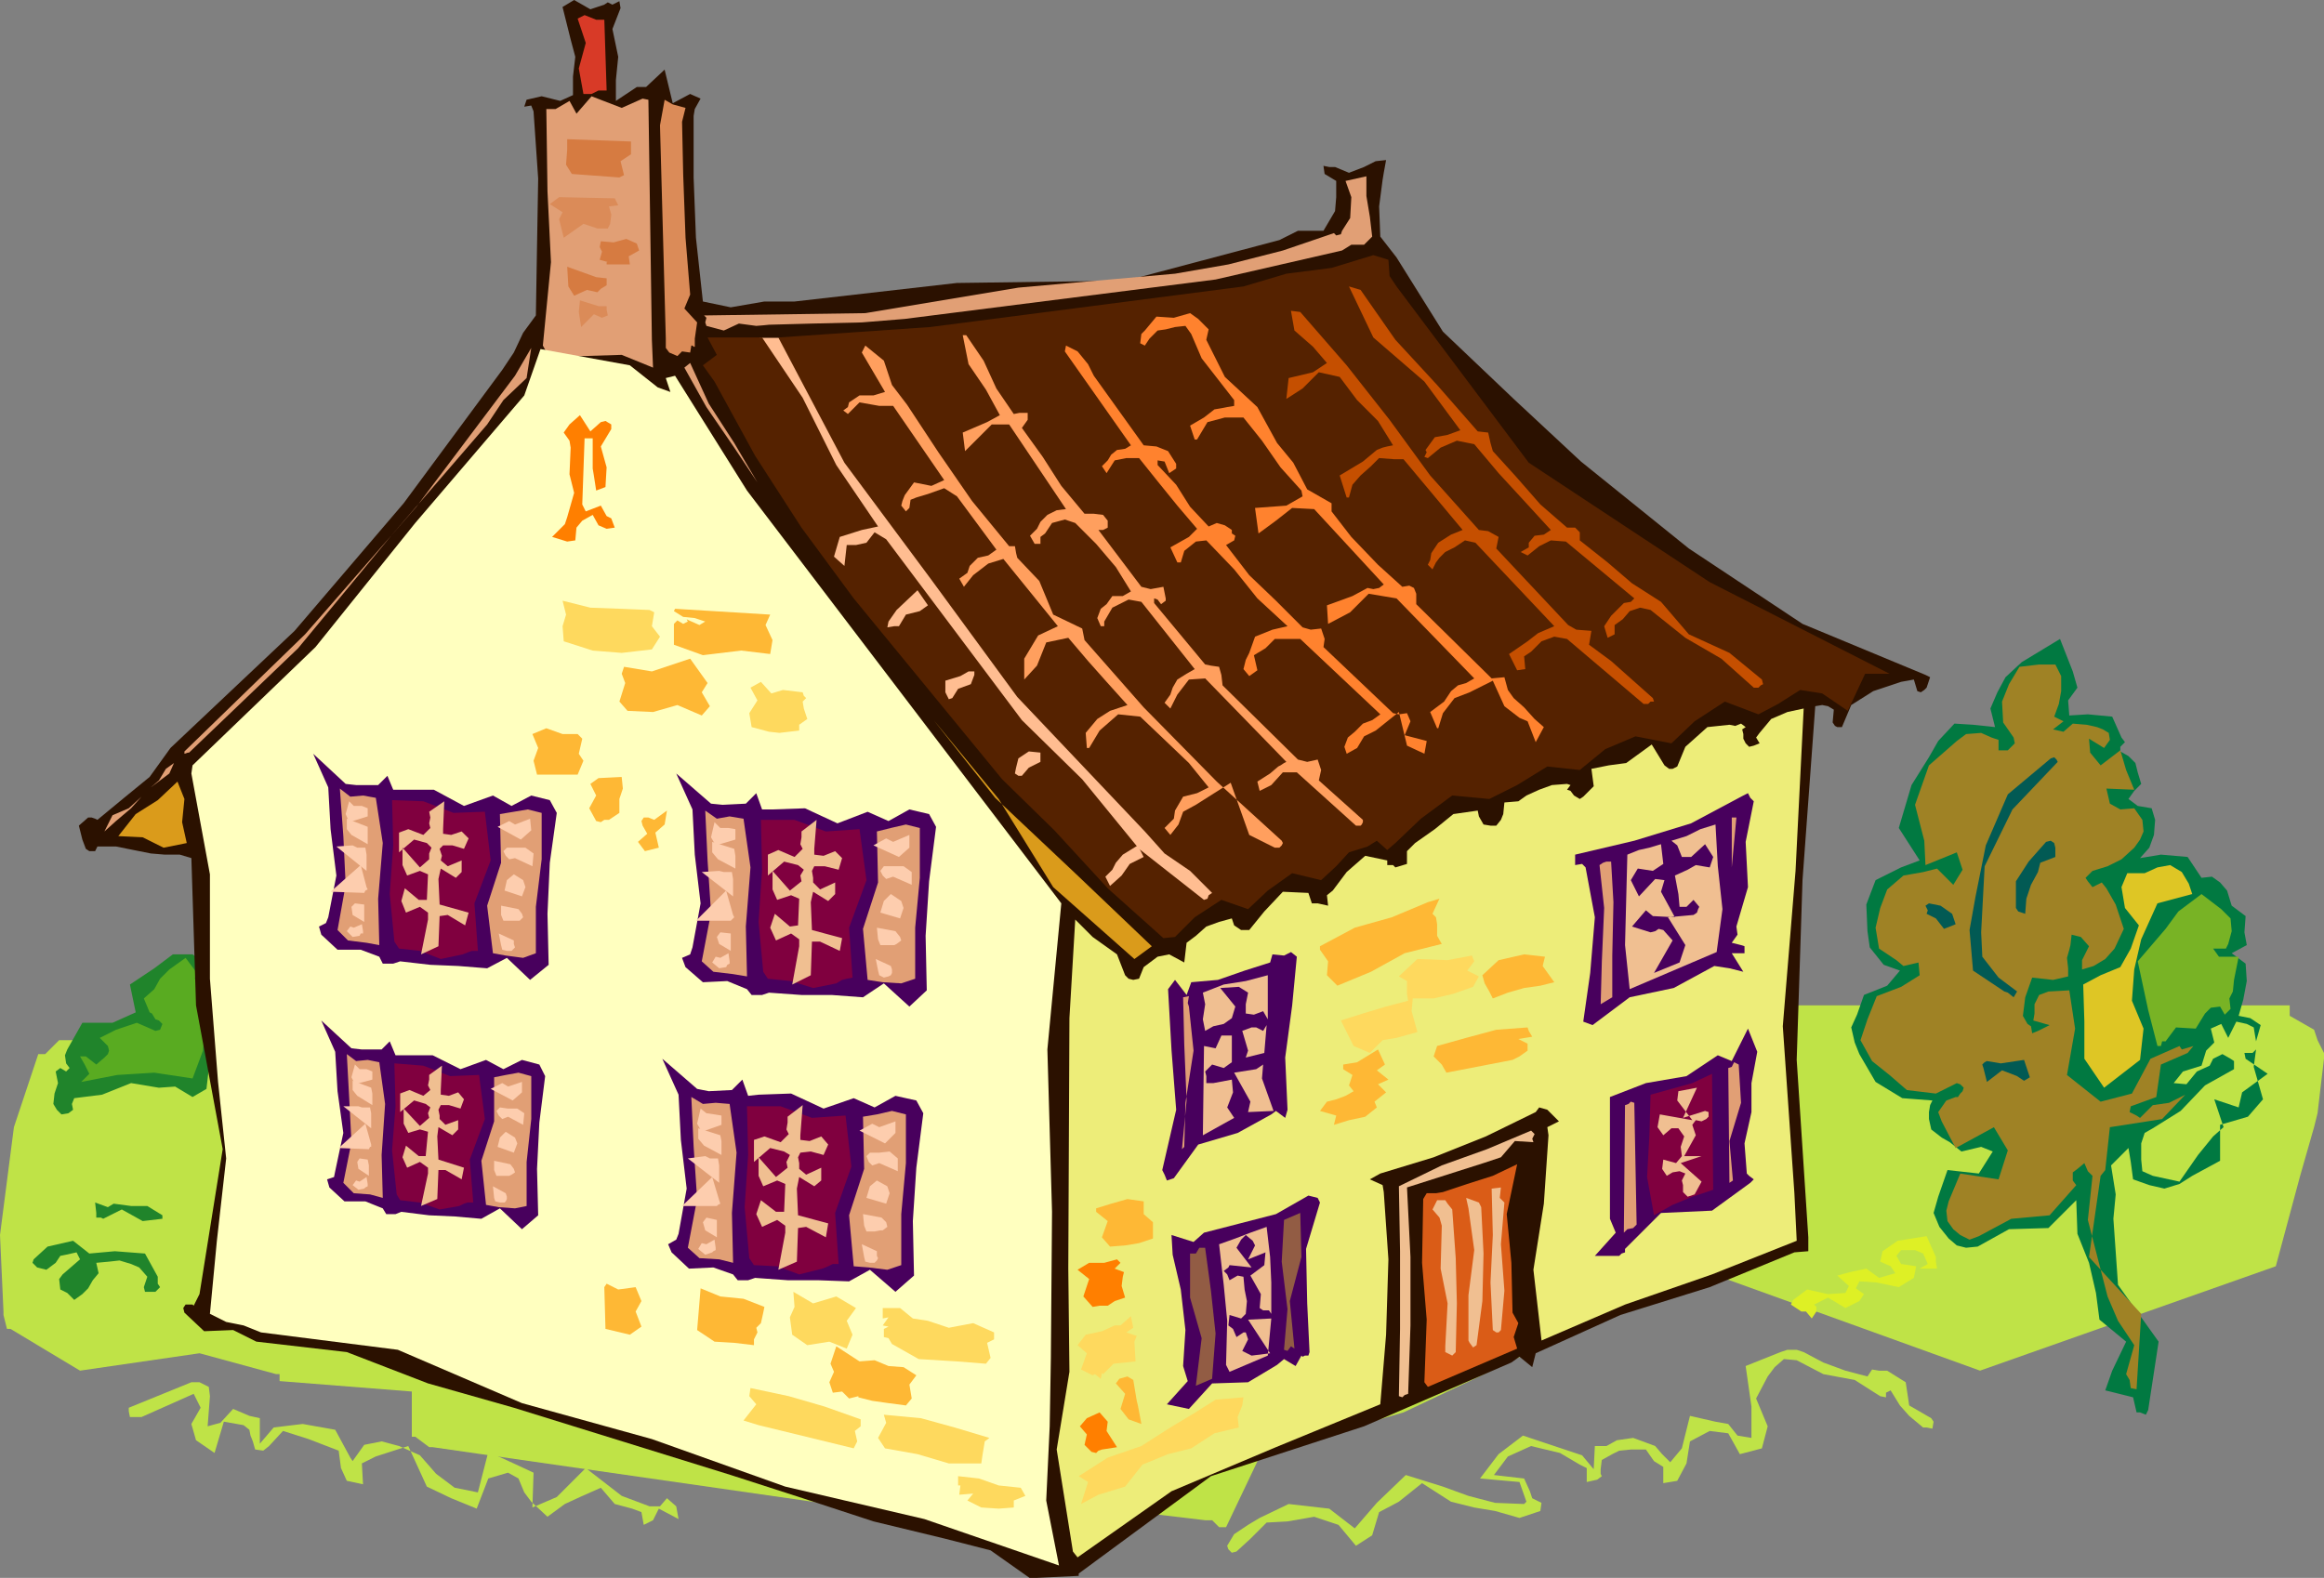 <?xml version="1.0" encoding="UTF-8"?>
<svg width="282.22mm" height="191.67mm" version="1.1" viewBox="0 0 1e3 679.14" xmlns="http://www.w3.org/2000/svg">
<rect x="0" y="0" width="1e3" height="679.14" fill="#808080" stroke="none"/>
<g transform="translate(-44.235 -25.793)">
<g transform="matrix(2.071 0 0 2.071 35.953 17.511)" fill-rule="evenodd">
<g clip-rule="evenodd">
<path d="m61.356 289.58-15.905-4.335-24.823 3.613-14.459-8.679h-0.722l-0.725-2.889v-0.722l-0.722-15.908 2.891-22.411 5.062-15.183h1.447l2.891-2.894h2.893l309.92-7.229h150.63v2.169l5.062 2.894 0.721 2.167 1.449 2.894-1.449 12.289-0.721 2.894-2.894 10.118-5.061 18.799-12.292 4.338-49.163 17.353-58.08-20.969-47.957 23.138-13.735 6.507-29.643 8.673-7.231 15.184h-1.444l-1.448-1.445h-1.446l-24.339-2.891-26.269 2.891-24.342-2.891-85.553-12.292h-0.722l-2.893-2.168h-0.722v-9.398l-27.475-2.169v-1.447h-0.724l-1.444-0.722 1.444 0.721z" fill="#bfe347"/>
<path d="m45.691 203.55 0.482-0.722 0.724-0.243h0.722l2.41 2.409-1.205 3.859 0.722 2.891v6.504l-1.928 5.788-0.722 6.265-2.892 1.687-3.616-2.169-3.374 0.239-5.784-0.961-6.025 2.409-5.784 0.725-0.481 1.202 0.242 1.207-0.965 0.722-1.447 0.243-0.963-0.965-0.722-1.207 0.24-2.167 0.724-2.168-0.482-2.412 0.964-0.723 1.205 0.723 0.722-0.723-0.722-0.964-0.242-1.684 0.483-1.207 3.132-5.546h6.266l4.82-2.167-1.204-5.784 5.062-3.374 3.855-2.894h4.097l1.686 1.207z" fill="#20842b"/>
<path d="m44.729 205.96-0.242 1.447 1.204 1.687 1.207 0.725-0.241 6.022-0.483 6.51-2.167 5.782-7.953-1.204-7.713 0.482-7.47 1.444 1.687-1.687-0.965-1.929-0.964-1.687h1.207l2.168 1.687 1.687-1.444 0.723-0.722 0.242-0.722-0.242-0.965-1.686-1.687 3.374-1.687 4.337-1.45 3.855 1.687 0.965-0.237 0.482-1.207-0.725-0.723-0.723-0.242-0.722-1.205-0.482-0.24-1.206-2.891 2.17-1.929 1.205-2.169 1.926-1.926 3.375-2.412 2.17 2.892z" fill="#59ab21"/>
<path d="m130.28 4.487 0.963 0.48 1.446-0.723 0.241 1.445-1.687 4.337 1.204 5.786-0.482 4.818v4.338l4.339-2.888h1.928l3.855-3.616 1.687 6.99 3.615-1.93 2.168 0.965-1.205 2.169-0.24 1.444v12.775l0.483 12.53 1.444 13.254 5.784 1.207 6.99-1.207h6.266l33.739-3.854 35.186-0.482 31.81-8.434 3.859-1.929h5.3l2.411-4.095 0.24-2.894v-3.374l-2.409-1.447-0.242-1.687 1.205 0.242h1.206l2.892 1.205 3.131-1.205 2.414-1.207 2.166-0.237-0.481 2.648-0.24 1.447-0.725 5.542 0.243 6.268 3.373 4.335 9.638 15.423 14.704 13.979 13.977 13.014 22.413 18.072 23.619 15.668 25.544 10.603 0.965 0.479-0.482 1.449-0.242 0.723-0.483 0.48-0.722 0.484-0.722-0.242-0.725-2.409-2.652 0.479-1.443 0.484-4.339 1.445-4.577 2.891-1.93 4.581h-0.965l-0.479-0.243-0.486-0.722 0.243-2.651-1.205-0.726-1.207-0.239-1.443 0.239-2.649 36.152-1.208 37.354 2.412 36.872 1e-3 2.894-2.894 0.237-17.593 7.232-18.557 5.785-17.593 7.955-0.725 2.888-2.647-2.166-1.689 1.204-30.607 13.254-31.811 10.363-27.472 20.243v0.48l-10.123 0.485-8.195-5.788-9.396-2.409-14.943-3.613-14.701-4.818-14.943-4.822-45.065-13.977-17.834-5.06-16.87-6.508-18.797-2.171-4.82-2.409-6.025 0.243-4.098-3.858-0.24-0.962 0.482-0.722h1.447l0.24 0.24 1.204-2.409 4.819-30.125-5.541-29.884-0.965-30.606-2.409-0.723h-3.133l-2.893-0.242-3.614-0.722-3.614-0.723h-3.856l-0.482 0.962h-1.205l-0.723-0.48-0.725-1.929-0.722-2.894 1.928-1.687h0.724l0.722 0.243 0.482 0.242 5.542-4.581 5.303-4.335 4.337-6.025 25.787-24.342 22.654-26.511 20.483-27.715 2.41-3.613 1.929-4.096 2.65-3.616 0.241-14.461 0.24-13.976-0.964-13.977-0.481-1.207-1.446 0.243 0.482-1.444 3.132-0.725 3.856 0.962 2.651-1.202v-3.859l0.482-4.095-0.965-3.613-1.687-6.747 2.41-1.45 3.374 1.929 2.891-0.964z" fill="#2b1100"/>
<path d="m130.04 22.802h-1.687l-1.447 0.722h-1.687l-0.963-5.303 1.446-5.3-1.687-5.061 1.447-0.722 2.409 0.962h1.687l0.482 14.702z" fill="#d83a27"/>
<path d="m139.44 74.615 0.242 5.785-6.509-2.652-7.953 0.243h-7.228l-1.206-2.169 1.688-17.353-0.725-14.701-0.24-17.11h1.926l2.893-1.689 1.447 2.651 3.131-3.613 6.266 2.412 4.339-1.929 1.205 0.242 0.724 49.883z" fill="#e19f75"/>
<path d="m145.71 29.31 0.24 11.085 0.483 13.012 0.963 11.81-1.204 2.894 2.65 2.891-0.483 3.373v1.687h-0.24l-0.242-0.24h-0.24l-0.242 1.445-1.687-0.24-0.964 0.965-1.687-0.725-0.722-0.962v-1.93l-1.208-44.343 0.965-5.3 1.687 0.962 2.652 0.725-0.721 2.891z" fill="#db8b58"/>
<path d="m135.1 33.405v2.652l-2.169 1.444 0.722 2.894-0.963 0.482-9.881-0.725-1.206-1.924 0.242-3.136v-2.167l13.255 0.48z" fill="#d67b41"/>
<path d="m289.1 53.17-1.689 1.687h-2.648l-1.93 1.202-26.268 6.027-64.586 8.192-8.917 0.725-10.362 0.24-8.918 0.242c-1.382 0.161-0.851 0.076-2.648 0.24l-3.617-0.482-3.132 1.446-3.614-0.964-0.241-0.722 0.241-0.962-0.481-0.485 33.498-0.479 31.811-5.303 32.535-2.894 11.088-1.926 11.324-2.894 10.604-3.616 0.481 0.485 0.965-0.243 0.239-0.722 1.689-2.651 0.24-4.338-1.204-3.374 4.337-0.962v4.096l0.721 4.335z" fill="#e19f75"/>
<path d="m131.73 45.215 0.722 1.444-1.928 0.243 0.482 1.687-0.241 1.929-0.481 0.965h-2.169l-2.894-0.965-4.095 2.889-0.963-3.854 0.722-1.447-2.651-1.687 1.929-1.446 11.567 0.242z" fill="#db8b58"/>
<path d="m136.31 54.614 0.481 1.444-2.168 1.207 0.243 1.687h-4.823v-0.482h0.243l-1.687-0.482 0.481-1.687-0.481-0.964 0.24-1.202 2.652 0.236 2.65-0.722 2.169 0.965z" fill="#d67b41"/>
</g>
<path d="m161.79 74.208h6.604l32.782 50.471 58.725 63.206-6.84 5.66-31.603-21.934-44.339-50.707-7.311-17.924z" fill="#ffbd91"/>
<g clip-rule="evenodd">
<path d="m294.16 63.53 27.476 36.634 37.593 24.821 37.354 19.037h-5.061l-3.615 7.711-5.304-3.616-4.577-0.722-4.578 2.894-4.099 2.168-6.986-2.651-6.269 4.095-4.817 4.581-7.472-1.45-6.267 2.651-5.304 4.341-6.746-0.725-6.269 3.856-5.782 2.894-7.711-0.722-6.507 4.818-5.304 5.06-1.684 1.447-2.169-1.927-1.93 1.204-3.855 1.205-2.651 2.892-3.134 2.894-6.022-1.447-5.063 3.613-4.095 3.859-5.545-1.93-5.543 3.616-4.096 4.096-2.41 0.239-11.568-10.36-11.086-12.052-10.843-10.601-30.846-37.594-10.847-14.704-9.639-14.941-8.434-15.42-2.412-3.376 2.894-2.169-1.929-3.613h11.328l8.434 12.532 6.989 13.976 8.676 12.775-3.374 0.723-4.579 1.444-1.205 4.098 2.168 1.927 0.483-4.339h1.926l2.171-0.479 1.687-2.171 2.409 1.45 28.197 37.593 12.531 12.291 11.811 14.46 13.495 10.603 0.725-0.243 0.24-0.722 0.722-0.479-4.577-4.581-5.304-3.616-4.097-4.578-26.509-27.956-17.834-24.342-18.075-24.336-13.736-26.029 31.572-2.172 65.067-8.433 8.918-2.652 9.396-1.204 8.677-2.651 3.134 0.964 0.24 3.374 1.446 2.167z" fill="#520"/>
<path d="m130.04 61.843v1.444l-1.204 0.725-0.722 0.725-2.169-0.485-2.652 1.208-1.206-1.929-0.239-4.096 6.023 2.167 2.169 0.241z" fill="#d67b41"/>
<path d="m286.69 64.252 7.226 10.363 8.676 9.401 8.438 9.639 2.168 0.242 0.483 2.167 0.481 1.687 4.817 5.303 5.063 5.784 5.544 4.818h1.684l0.964 0.965v1.686l5.785 4.581 5.061 4.335 6.028 3.858 5.782 6.747 8.436 3.856 6.747 5.545 0.24 0.964-0.481 0.237-0.483 0.485h-0.965l-6.746-6.025-7.472-4.338-7.228-5.785-2.169-0.479-2.169 0.722-1.447 1.687-1.688 1.205v1.927l-1.446 0.725-0.722-2.411 1.443-2.167 1.689-1.687 0.963-0.965 1.446-0.242 0.724-0.722-14.217-11.81-3.134-0.243-2.411 1.208-2.412 1.927-1.445-0.723 1.69-0.964v-0.962l1.205-1.45 1.925-0.237 1.448-0.964-5.303-5.785-5.543-6.025-5.063-6.025-3.614-0.722-3.374 1.444-2.65 2.172-0.722-0.242 0.479-0.965-0.24-0.479 1.93-2.652 2.648-0.485 2.652-0.965-7.47-10.117-10.605-9.159-5.061-10.605 2.415 0.72z" fill="#c54f00"/>
<path d="m130.04 67.625v0.728l0.243 1.202-1.206 0.485-1.688-0.728-2.65 2.651-0.482-3.13 0.242-2.409 3.855 1.201h1.686z" fill="#db8b58"/>
<path d="m274.15 68.833 9.641 11.085 8.917 11.328 8.436 11.567 10.121 11.328 1.928 0.242 2.17 1.202-0.482 2.409 14.94 15.908 1.69 0.962 3.133 0.242-0.484 2.892 4.577 3.373 4.339 3.859 4.338 3.853 0.24 0.725h-0.72l-0.485 0.482h-0.962l-15.904-13.498-2.651-0.482-2.652 0.964-2.168 2.169-1.445 0.962 0.24 2.651-1.69 0.243-1.684-3.374 3.854-2.652 2.172-1.687 3.374-1.446-16.389-17.35-2.17-0.485-2.168 1.447-1.928 0.964-1.203 1.205-0.725 0.964-0.725 1.447-0.963-0.965 0.482-0.965 0.24-1.447 1.443-2.167 2.654-1.687 2.409-0.964-12.289-14.704h-1.931l-3.133-0.237-1.685 1.687-2.168 1.926-1.689 1.927-0.723 2.651h-0.482l-1.444-4.578 4.817-2.891 2.895-2.409 1.204-0.485 0.965-0.242 1.205-0.237-3.135-5.063-4.337-4.337-3.614-4.818-4.339-0.965-3.373 3.374-3.374 2.169 0.48-4.341 5.063-1.202 2.891-1.929-2.891-3.374-3.858-3.374-0.725-4.098 1.93 0.246z" fill="#c54f00"/>
<path d="m254.63 74.615 3.858 7.714 6.747 6.265 4.099 7.469 3.373 4.101 2.891 5.54 5.061 2.891v1.687l4.099 5.303 5.542 5.785 5.061 4.581 1.446-0.243 0.965 0.479 0.48 1.207v2.167l15.666 15.426 2.65-0.242 0.725 2.652 1.205 1.687 2.169 1.929 2.17 2.412 1.925 1.687-1.687 3.13-1.688-4.338-1.684-0.723-3.135-2.412-2.409-5.302-4.82 2.414-3.133 1.202-2.412 3.133-0.965 3.132h-0.24l-1.443-3.372 2.895-2.168 1.443-2.169 1.444-1.208 1.689-0.479 1.685-0.965-16.146-16.627-5.785-0.965-3.854 3.856-4.58 2.412-0.24-3.858 5.301-1.93 3.133-1.687 1.205 0.243 1.204-0.243 0.965-0.722-14.46-15.663-4.577-0.242-3.373 2.651-3.615 2.651-0.725-5.303 6.508-0.479 3.374-1.929-0.241-1.204-4.339-4.821-3.855-5.542-3.856-4.821h-3.855l-3.614 0.962-2.168 3.617h-0.485l-0.962-2.892 2.891-1.687 2.17-1.686 1.444-0.243 1.205-0.24 1.449-0.24v-1.206l-3.374-4.339-3.376-4.338-2.169-5.061-1.205-1.687-2.169 0.239-1.927 0.485-1.688 0.239-1.687 1.687-0.965 1.447-0.963-0.482 0.242-1.929 0.722-0.723 2.41-2.89 3.614 0.242 3.376-0.965 1.687 1.202 2.169 2.171-0.488 2.168z" fill="#ff822e"/>
<path d="m204.75 73.653 3.614 5.303 2.652 5.782 3.614 5.303 1.205-0.242h1.687v1.447l-1.205 1.687 4.338 6.025 3.855 6.024 4.82 5.786h1.927l1.93 0.237 0.962 1.207v1.444l-0.962 0.485h-0.965l8.917 11.81 1.927 0.48 2.651-0.48 0.483 2.409v0.48l-0.966 0.722-0.723-0.959-0.723-0.243v0.964l10.603 12.77 1.205 0.242 1.689 0.242 0.479 1.687 0.245 2.166 15.663 15.426 1.926 0.48 2.17-0.48 0.722 2.169-0.48 2.169 9.156 8.194v0.479l-0.24 0.485-0.238 0.237h-0.965l-12.29-11.083h-2.895l-2.408 2.649-2.412 1.207-0.481-1.93 2.651-1.687 1.688-1.447 0.481-0.24 0.722-0.482 0.484-0.243-16.872-17.35-3.374 0.243-2.408 3.13-1.447 2.891-1.205-1.204 1.205-1.687 0.482-1.444 0.965-1.687 1.927-1.208 1.687-0.965-11.084-13.976-2.652-0.479-3.374 1.687-1.687 2.889v0.965h-0.723l-0.724-1.687 0.724-1.929 1.205-0.965 1.205-1.687h2.168l1.688-0.964-3.132-5.058-4.098-4.821-4.337-4.341-2.168-0.722-2.652 0.722-1.445 2.172-0.965 0.722v1.447h-1.205l-0.965-1.689 1.448-1.444 0.722-1.444 1.445-1.449 1.929-0.962 1.927-0.24-11.808-17.592h-3.615l-3.132 3.131-2.412 2.409-0.483-3.854 5.062-2.172 2.651-1.444-2.89-5.301-3.615-5.302-1.208-6.025h0.727z" fill="#ff9f5e"/>
<path d="m192.46 88.111 6.507 9.881 6.989 10.123 7.712 9.398h1.204l0.242 1.444 0.241 0.965 4.578 4.82 2.893 6.99 6.024 2.891 0.483 2.409 12.292 13.979 15.178 15.423 13.501 12.292 0.238 0.479-0.238 0.485-0.486 0.479h-0.962l-5.302-2.652-3.855-10.842-7.23 4.577-2.65 1.447-0.965 2.651-1.688 2.166-1.205-1.443 1.928-1.929 0.242-1.687 1.688-2.891 2.894-0.726 2.408-1.204-4.099-5.06-5.301-5.061-4.82-4.581-4.58-0.479-3.855 3.374-2.168 3.616h-0.482l-0.241-3.136 2.41-2.888 2.65-1.69 3.617-1.204-4.338-4.82-3.855-4.338-4.097-4.818-4.581 0.962-1.925 4.82-2.652 2.894v-4.339l2.891-4.82 4.097-1.929-11.327-13.977-3.132 0.962-3.133 2.409-1.927 2.414-0.965-1.689 1.687-1.205 0.483-1.446 1.687-1.687 2.168-0.482 1.688-1.205-8.195-11.085-2.65-1.687-3.374 1.205-2.412 0.722-1.204 0.482-0.242 1.687-0.722 0.722-0.965-1.202 0.241-0.965 0.482-1.207 1.927-2.648 3.615 0.722 2.652-1.204-10.604-15.424h-2.891l-4.097-0.725-2.412 2.412-0.963-0.725 0.963-0.722 0.242-0.965 2.17-1.447h2.89l2.41-0.722-4.82-8.194 0.724-1.445 3.854 3.134 1.689 5.06 3.131 4.099z" fill="#ff9f5e"/>
<path d="m231.26 82.087 10.365 14.461 2.649 0.237 2.41 0.965 1.686 2.651v0.965l-1.444 0.964-0.965-2.409-1.445-0.243v0.964l3.854 4.096 2.895 4.578 3.855 4.101 1.684-0.728 1.69 0.485 1.443 0.965v0.722l0.725 0.479-0.238 0.964-1.689 0.965 4.82 6.265 5.545 5.303 5.542 5.545 1.684 0.479 2.17-0.239 0.725 2.168-0.242 1.687 14.462 13.736 1.204 0.243 1.687-0.243 0.722 1.687-1.203 2.894 4.577 1.202-0.479 2.651-3.616-1.686-1.687-6.987-4.818 3.856-2.414 1.202-1.443 2.414-2.17 1.202-0.482-1.444 0.723-1.929 1.449-1.202 1.684-1.689 1.93-0.723 1.688-1.204-16.631-15.666h-5.301l-1.929 1.927-2.408 1.447 0.722 3.134-1.687 1.207-1.205-1.45 0.482-1.929 0.723-1.443 1.205-3.374 3.615-1.447 3.133-0.722-6.267-5.783-4.817-6.024-5.788-6.028-2.167 0.243-2.412 1.929-0.722 2.409h-0.722l-1.447-3.134 3.855-2.169 1.69-1.687-4.099-4.817-4.098-5.063-3.855-4.817h-2.652l-2.41 0.479-1.687 2.651-0.965-1.444 1.205-1.208 0.725-1.201 1.204-0.965 1.687-0.243 1.207-0.722-13.736-19.521 0.239-1.205 2.41 1.205 2.17 2.652 1.2 2.409z" fill="#ff822e"/>
<path d="m105.22 92.21-19.76 22.895-19.522 23.615-22.655 21.693h-0.239l-0.725 0.236v-0.479l25.065-24.342 23.134-26.511 20.484-27.23 3.375-5.783-0.964 6.262-4.821 4.581-3.372 5.063z" fill="#e19f75"/>
<path d="m161.37 104.26-4.819-7.232-5.784-8.434-4.579-8.194 1.204-0.965 3.857 8.434 5.302 8.194 4.819 8.197z" fill="#e19f75"/>
<path d="m140.64 84.496 2.649 0.965-0.961-2.894 1.926-0.479 14.944 23.86 65.309 85.792-2.892 30.367 0.965 33.74-0.241 30.365-0.242 14.219-0.724 15.423 2.652 13.496-27.957-9.641-28.919-6.749-27.714-9.879-26.992-7.471-25.786-11.085-28.437-3.614-3.616-1.45-3.614-0.722-3.375-1.687 1.445-15.184 1.93-17.109-1.687-15.906-1.688-21.448v-21.69l-3.856-20.966 0.243-1.687 25.545-24.582 20.725-25.789 22.654-26.508 3.374-9.638 18.559 3.374 5.781 4.577z" fill="#ffffbf"/>
<path d="m131 93.174-2.169 3.611 1.204 4.34-0.239 4.096-1.93 0.726-0.482-3.134-0.24-1.447v-6.268h-1.687l-0.482 13.739 0.722 1.445 3.134-1.202 1.204 2.167 0.965 0.484 0.724 1.924-1.688 0.242-1.687-0.722-1.205-2.171-2.169 1.207-1.205 1.444-0.241 2.651-1.687 0.243-3.133-0.965 2.651-2.651 0.482-1.444 1.445-5.061-0.964-3.855 0.241-5.545-0.241-1.444-1.204-1.687 1.204-1.687 2.169-1.929 2.168 3.374 2.169-1.93 0.965-0.24 1.204 0.725v0.964z" fill="#ff7f00"/>
<path d="m196.8 129.8-1.687 1.207-2.892 0.723-1.447 2.409h-0.965l-1.445 0.242 0.24-1.207 1.687-2.409 4.34-4.095 2.169 3.13z" fill="#ffbd91"/>
<path d="m138.96 130.77 0.964 0.482-0.482 2.892 1.686 2.169-1.686 2.651-6.267 0.723-6.024-0.48-6.024-1.929-0.242-3.133 0.723-2.409-0.723-2.894 5.784 1.449 6.506 0.237 5.785 0.242z" fill="#fed95e"/>
<path d="m164.02 131.73-0.965 2.168 1.448 3.131-0.483 2.894-6.025-0.723-7.954 0.962-6.024-2.168v-4.336l0.723-0.725 1.204 0.725 0.965-0.485-0.242-0.48 0.483 0.24 2.169 0.964 1.205-0.725-2.17-0.722-2.41-0.242-1.927-1.202 0.24-0.485 19.763 1.209z" fill="#feb835"/>
<path d="m434.66 143.54 0.964 3.374-1.929 2.648 0.24 3.134 3.858-0.24 5.058 0.479 1.928 4.338 0.725 0.964-0.965 0.965v0.965l1.688 0.964 1.444 1.444 0.481 1.929 0.725 2.409-1.446 1.447-1.204 1.687 1.926 1.444 2.895 0.485 0.722 2.409-0.243 3.13-0.962 2.652-1.928 2.169 4.337-0.723 5.545 0.482 2.889 4.336 2.172-0.237 1.687 1.201 1.445 1.687 0.964 3.136 2.895 2.167-0.246 3.374 0.486 2.652-3.135 1.689 2.895 2.166 0.24 3.616-0.725 3.856-0.965 3.374 2.414 0.482 2.166 1.447-0.963 3.374-0.244-1.444-0.24-1.45-1.443-0.722-2.17-0.479-1.688 3.373-1.446-2.893-2.169 0.964 0.723 2.894-1.688 1.687-0.965 3.131-3.853 1.205-1.93 2.412 2.649 0.239 2.171-2.651 2.652-1.205 0.722-1.444 1.927-0.965 1.689 0.965 0.722 0.479v1.687l-6.025 3.375-5.063 5.303-5.782 3.611-1.688 0.964-0.722 2.172v3.37l0.24 2.412 2.169 0.962 5.543 1.208 3.855-5.543 3.134-3.855 2.168-1.927-1.928-5.787 5.061 1.687 0.725-3.131 5.302-3.856-4.577-3.13-0.246-1.208h1.689l0.725-0.722-0.484 3.616 1.929 6.745-3.134 3.616-5.782 1.687v7.471l-5.785 3.131-2.65 1.687-3.135 0.964-3.131-0.722-3.376-1.202-0.479-3.616-0.481-2.894-3.616 3.616 0.965 6.025-0.48 5.061 0.962 13.737 8.435 11.807-2.169 14.219-0.48 0.965-1.206-0.479h-0.724l-0.725-3.136-5.782-1.445 1.445-4.095 2.893-6.028-5.542-4.575-0.725-5.545-1.445-6.265-2.408-6.025-0.242-6.987-5.785 5.782-8.191 0.24-6.507 3.616-2.41 0.239-1.928-0.482-1.69-1.444-1.927-2.412-1.203-2.891 0.962-3.376 1.928-5.54 6.508 0.722 2.892-4.578-2.409-0.965-4.095 0.965-2.412-1.929-1.687-0.965-2.17-1.687-0.482-2.167v-1.45l0.243-1.444 0.479-0.964-6.265-0.479-5.545-3.376-3.371-5.782-0.965-2.409-0.722-3.137 1.204-2.651 1.443-4.096 4.823-1.926 2.649-3.136-3.374-1.202-2.894-3.617-0.48-3.374-0.238-5.542 1.924-5.061 5.302-2.651 3.858-1.448-4.337-6.746 2.647-8.919 3.616-5.782 1.928-3.376 3.373-3.613 3.858 0.24 4.577 0.485-0.965-3.859 1.448-3.371 1.687-3.136 3.374-3.131 7.954-4.821 2.65 6.75z" fill="#017941"/>
<path d="m432.25 144.51v3.131l-0.483 2.652-0.965 2.648 1.93 0.965-2.169 1.687 2.169 0.484 1.93-1.689 2.891 0.24 2.167 0.485 1.209 0.479 1.204 0.722 0.24 1.45-1.204 1.687-3.135-1.929 0.24 2.895 2.17 2.648 4.097-3.133 1.205 4.098 1.688 4.096-5.785-0.24 0.725 3.134 2.168 1.201 2.893-0.236 1.687 2.409 0.243 2.409-0.725 1.687-1.205 1.687-2.652 2.412-2.893 1.444-3.128 0.964-0.727 0.722-0.725 0.723 0.486 0.722 0.965 1.207 1.923-0.965 0.965 1.207 1.93 3.374 1.687 5.061-1.927 4.098-1.93 2.167-2.409 1.449-2.411 0.722v-1.929l1.446-2.894-1.687-1.926-1.929-0.482-0.24 2.169-0.241 0.964-0.48 1.687 0.24 2.169v1.687l-3.134 0.722-4.338-0.48-1.444 4.096-0.24 1.926-0.246 1.93 0.965 1.687 0.726 0.482 0.24 1.447 1.203-0.485 2.412-1.202-3.376-0.965 0.245-1.447v-1.926l0.962-1.93 1.927-0.722 4.339-0.24 1.206 7.952-1.687 9.641 6.987 5.542 6.507-1.687 3.855-7.229 6.025-2.652 0.484 0.723 2.409-0.723-1.205 1.444-5.545 2.409-0.962 6.75-5.303 1.929-0.242 1.201 1.446 0.723 0.724 0.485 2.65-2.652 3.373-0.482 3.374-1.687-4.817 5.063-10.846 1.687-0.965 8.917-0.964 1.202-2.41 16.871 10.846 11.81-0.965 15.666-1.204-0.24-0.242-1.689-0.723-1.205 1.688-6.022-3.374-5.065-2.171-5.058-2.169-8.434-1.924-7.472 0.965-9.161-0.965-0.962-0.726-1.687-1.444 1.205-0.964 0.723v1.686l0.722 0.965-5.543 6.268-7.954 0.722-6.747 3.616-1.929 0.722-1.924-0.964-1.45-1.205-1.205-1.687-0.238-2.169 0.479-1.929 2.415-5.782 7.95 1.207 1.928-6.027-2.891-4.818-7.952 4.336-2.894-5.543-0.725-1.929 1.689-2.409 1.929-0.722h0.479l0.485-0.723 0.479-0.485 0.24-0.723-0.719-0.722-0.725-0.239-4.339 2.168-6.024-0.725-3.616-3.13-3.614-2.894-2.411-4.338 1.446-4.338 1.93-4.82 5.058-1.927 3.858-2.411-0.241-2.651-3.132 0.728-1.45-1.207-3.612-2.409-0.725-4.338 0.964-4.099 1.449-3.853 3.374-2.894 4.095-0.723 2.893-0.725 3.373 3.376 1.929-3.136-1.203-3.614-6.508 2.651-0.243-5.06-1.927-7.472 2.892-8.194 5.786-5.063 1.928-1.445 3.132-0.242 2.169 0.965 1.446 0.485v2.167h1.928l0.722-0.722 0.725-0.722-0.24-1.208-2.171-3.131-0.24-4.337 1.447-3.614 2.169-3.616 4.096-0.484h3.374l1.203 2.408z" fill="#9f8225"/>
<path d="m151.01 145.95-1.205 1.929 1.687 2.888-1.687 1.93-5.061-2.169-5.06 1.447-5.302-0.243-1.688-1.926 1.206-3.856-0.725-1.929 0.482-1.444 5.785 0.965 7.952-2.652 3.616 5.06z" fill="#feb835"/>
<path d="m206.44 144.26-0.724 1.929-2.648 0.962-1.208 1.927-0.722 0.242-0.481-0.965-0.24-0.479v-2.414l3.13-0.959 1.69-0.965h1.204v0.722z" fill="#ffbd91"/>
<path d="m170.77 147.88 0.241 0.723 0.482 0.479-0.723 0.725 0.241 1.443 0.722 2.172-1.687 1.202v1.207l-4.097 0.479-2.17-0.237-3.614-0.964-0.483-2.895 1.688-2.651-1.445-2.648 2.168-1.207 2.168 2.409 2.412-0.722 4.097 0.485z" fill="#fed95e"/>
<path d="m378.75 151.25-1.689 33.741-2.648 32.293 2.408 34.703 0.481 9.88-17.591 6.99-18.075 6.268-17.353 7.471-1.687-14.704 2.168-13.734 0.966-14.219-0.242-1.687 2.412-1.207-1.688-1.687-0.725-0.722-1.687-0.484-0.724 0.964-10.362 5.063-10.843 4.338-11.087 3.374-2.172 1.207 2.653 1.202 0.24 1.45 0.965 13.976-0.483 15.663-1.203 14.461-21.688 8.916-21.69 9.156-19.522 13.74-0.962-1.208-3.375-21.206 2.648-16.148-0.238-21.445 0.238-52.058 1.208-20.486 3.614 3.617 5.061 3.613 1.687 4.338 0.723 0.725 0.963 0.24 1.207-0.24 0.965-2.412 2.89-2.166 2.41-0.485 3.131 1.687 0.483-4.095 1.929-1.445 2.167-1.929 2.654-0.962 2.647-0.725 0.486 1.447 1.443 0.965h1.688l3.133-3.858 3.855-4.096 5.304 0.243 0.24 0.722 0.481 1.445h1.205l2.169 0.484-0.24-2.171 1.205-0.965 2.891-3.854 3.857-3.375 4.579 0.964v0.965h1.205l0.479 0.483 2.412-0.723v-2.654l1.687-1.687 4.099-2.888 3.853-3.137 5.063-0.722 0.24 1.207 0.965 1.687 1.446 0.237h1.204l0.962-1.202 0.485-1.208 0.239-2.408 2.895-0.243 1.684-1.202 2.652-1.207 2.65-0.964 3.135-0.24 0.722 0.24-0.722 0.964 0.722 0.243 0.722 0.964 1.204 0.722 0.725-0.482 2.17-2.169-0.48-3.614 3.614-0.725 3.613-0.482 5.303-3.853 2.648 4.335 0.965 0.725h0.725l0.965-0.484 1.685-4.096 4.58-4.095 4.58-0.485 1.205 0.242 1.205-0.482 0.963 0.725-0.725 0.479 0.24 0.964v0.965l0.484 0.965 0.723 0.722 0.962-0.242 1.208-0.479-0.723-1.208 0.723-0.965 2.409-2.889 3.377-1.447 3.373-0.725z" fill="#eded79"/>
<path d="m243.31 200.66-3.617 2.652-16.87-14.941-11.326-18.314-13.496-16.388 12.771 16.146 16.871 15.906 15.667 14.939z" fill="#da9b1b"/>
<path d="m124.98 157.52-0.724 3.131 0.963 1.45-1.204 2.888h-8.434l-0.724-2.888 0.964-2.652-1.205-2.894 2.893-1.206 3.373 1.206h3.133l0.965 0.965z" fill="#feb835"/>
<path d="m220.17 160.41v1.923l-2.412 1.207-1.445 1.687h-0.724l-0.723-0.482 0.242-1.205 0.481-1.929 2.168-1.444 2.413 0.243z" fill="#ffbd91"/>
<path d="m431.53 162.34-9.397 9.88-5.785 11.811-0.723 13.736 0.24 5.063 3.375 4.337 3.854 2.892-0.721 1.204-1.206-0.964-0.723-0.24-6.507-4.341-0.725-8.431 1.204-6.748 2.172-10.845 4.578-10.605 8.918-7.472 0.72-0.239 0.485 0.481 0.241 0.481z" fill="#025a54"/>
<path d="m40.149 162.58-0.965 2.169-1.926 1.447-1.929 1.444 1.687-1.444 1.446-2.41 1.687-1.206z" fill="#e19f75"/>
<g fill="#48005d">
<path d="m82.566 167.16 1.926-1.927 1.204 2.891h8.436l6.266 3.374 6.025-2.167 3.855 2.167 4.098-2.167 3.855 0.962 1.446 2.649-1.446 10.365-0.482 10.605 0.242 10.604-3.857 3.131-4.82-4.578-4.097 2.169-6.024-0.48-5.786-0.242-6.265-0.723-1.446 0.479h-2.169l-0.722-1.443-3.856-1.448h-4.819l-3.375-3.133-0.482-1.687 1.445-0.722 0.482-1.205 1.687-8.676-1.205-9.638-0.482-8.679-3.132-6.99 6.748 6.268 2.167 0.24h4.583z"/>
<path d="m158.96 171.02 2.17-2.172 1.205 3.374h2.17l6.746-0.236 6.749 3.13 6.265-2.409 4.337 1.929 4.338-2.415 4.097 0.965 1.447 2.652-1.447 11.325-0.722 11.33 0.24 11.328-3.615 3.371-5.303-4.82-4.336 2.894-6.507-0.482h-6.267l-6.749-0.482-1.444 0.482h-2.17l-0.962-1.205-4.098-1.687-5.062 0.242-3.614-3.136-0.723-1.926 1.687-0.725 0.482-1.445 1.687-9.158-1.205-10.121-0.481-9.401-3.372-7.469 7.228 6.268 2.41 0.239 4.819-0.24z"/>
<path d="m156.07 230.54 2.168-2.168 1.205 3.373 2.168-0.239 6.749-0.24 6.749 3.131 6.266-2.167 4.337 1.924 4.337-2.41 4.337 0.965 1.447 2.651-1.447 11.326-0.722 11.088 0.24 11.327-3.855 3.374-5.302-4.581-4.337 2.412-6.509-0.24h-6.264l-6.749-0.485-1.445 0.485h-2.17l-0.963-1.207-4.097-1.444-5.061 0.243-3.615-3.379-0.722-1.687 1.687-0.962 0.48-1.204 1.687-9.401-1.204-10.12-0.483-9.398-3.375-7.469 7.232 6.265 2.41 0.479 4.821-0.242z"/>
<path d="m83.288 222.11 1.687-1.687 1.204 2.894h7.711l5.785 2.889 5.301-1.927 3.614 1.927 3.856-1.927 3.614 0.962 1.206 2.412-1.206 9.642-0.481 9.638 0.24 9.641-3.374 2.891-4.58-4.335-3.856 2.167-5.541-0.482-5.303-0.24-5.784-0.723-1.206 0.479h-1.927l-0.724-1.201-3.613-1.45h-4.339l-3.134-2.888-0.48-1.687 1.445-0.485 0.242-1.204 1.687-7.955-1.204-8.676-0.482-8.194-2.893-6.505 6.266 5.782 2.168 0.243h4.101z"/>
</g>
<path d="m133.41 167.88-0.723 2.169v2.889l-2.169 1.45h-0.965l-0.722 0.479-0.965-0.237-1.444-2.651 1.444-2.652-1.205-2.412 1.687-1.204 4.819-0.24 0.243 2.409z" fill="#feb835"/>
<path d="m42.8 179.21-4.82 0.965-4.338-2.167-5.062-0.242 3.616-4.581 4.58-2.891 4.097-3.856 1.445 3.616-0.48 4.818 0.962 4.338z" fill="#da9b1b"/>
<g fill="#e19f75">
<path d="m82.084 169.81 1.444 9.398-0.961 11.567 0.239 9.642-2.651-0.482-3.856-0.48-2.168-2.169 1.687-9.398-0.483-10.123-0.723-9.881 2.169 1.687 2.651-0.24 2.652 0.479z"/>
<path d="m158.48 174.15 1.447 10.123-0.965 12.289 0.243 10.363-2.893-0.479-4.097-0.485-2.41-2.167 1.927-10.123-0.722-10.846-0.481-10.362 2.41 1.687 2.65-0.48 2.891 0.48z"/>
<path d="m155.59 233.43 1.445 10.123-0.962 12.532 0.24 10.363-2.892-0.723-4.097-0.242-2.41-2.169 1.928-10.12-0.723-10.846-0.482-10.362 2.409 1.444 2.652-0.24 2.892 0.24z"/>
<path d="m82.806 224.76 1.205 8.674-0.722 10.605 0.24 8.917-2.651-0.723-3.374-0.242-2.168-2.167 1.687-8.437-0.482-9.398-0.482-8.917 1.928 1.444 2.409-0.24 2.41 0.484z"/>
</g>
<path d="m368.38 170.53-1.685 8.437 0.48 9.398-2.408 8.194 0.238 1.687-1.203 1.687 1.93 0.482 0.725 0.239v1.45h-2.654l2.408 3.853-2.889-0.722-3.134-0.48-8.436 4.575-9.156 1.929-7.712 5.785-1.93-0.722 1.445-10.124 0.965-11.567-1.93-10.363-0.719-0.723-1.45 0.24v-2.169l12.293-2.891 11.809-3.616 10.843-5.782 0.965-0.485 0.484 0.965 0.721 0.723z" fill="#48005d"/>
<path d="m25.689 176.8 1.687-3.374 3.375-1.444 2.651-2.412-2.17 2.412-3.131 2.651-2.412 2.167z" fill="#e19f75"/>
<g fill="#80003f">
<path d="m104.74 172.7 1.205 10.12-3.375 8.917 0.723 9.88h-1.204l-0.724 0.242-1.206 0.48-4.58 0.965-4.336-1.687-4.338-0.479-0.965-1.447-0.963-9.883 0.722-10.118-0.239-9.401 6.506 0.24 6.266 2.409 6.508-0.238z"/>
<path d="m182.58 176.32 1.445 10.603-3.615 9.881 0.722 10.363-1.204 0.24-0.965 0.24-1.205 0.722-4.819 0.965-4.579-1.444-4.82-0.482-0.965-1.447-0.964-10.36 0.724-10.848-0.242-10.36h6.989l6.507 2.409 6.991-0.482z"/>
<path d="m179.68 235.84 1.208 10.608-3.375 9.638 0.723 10.605h-1.207l-0.963 0.479-1.205 0.485-4.82 1.202-4.58-1.687-4.819-0.242-0.965-1.444-0.96-10.603 0.722-10.846-0.24-10.12h6.988l6.507 2.409 6.986-0.484z"/>
<path d="m103.53 227.41 1.207 9.158-3.134 8.431 0.722 8.918h-1.205l-0.723 0.243-0.964 0.48-4.095 0.722-4.097-1.445-4.098-0.479-0.723-1.207-0.963-9.158 0.722-9.156-0.241-8.919 6.025 0.482 5.543 2.169 6.024-0.239z"/>
</g>
<g fill="#fdcdae">
<path d="m80.394 171.98v1.686l-3.854 1.202-0.722-1.687 0.722-2.651 0.963 0.965h1.687l1.204 0.485z"/>
<path d="m156.79 176.32v2.166l-4.097 1.208-0.965-1.687 0.725-3.136 1.205 1.208h1.687l1.445 0.241z"/>
<path d="m153.9 235.84v1.929l-4.097 1.447-0.963-1.684 0.722-3.136 1.207 0.964 1.687 0.243 1.444 0.237z"/>
<path d="m81.359 226.68v1.687l-3.615 0.964-0.722-1.447 0.722-2.652 0.965 0.965h1.446l1.204 0.483z"/>
</g>
<g fill="#f0bf91">
<path d="m96.06 177.28 1.687 0.239 2.168-0.722 1.447 1.444-0.965 2.171-2.409-0.722h-1.928l-0.722 0.722 0.481 1.445-0.242 0.964 1.447 1.205 2.891-1.205v2.412l-1.205 1.203-3.133-1.927-0.482 2.169 0.243 5.303 6.024 1.687-0.723 2.651-3.615-2.169-1.686 0.24-0.243 6.265-3.614 1.687 1.446-7.23v-1.444l-1.686-1.207-2.892 1.207-0.964-2.409 0.722-2.652 2.893 2.41h1.687l0.241-5.303-1.686-0.722-2.652 0.965-0.965-2.169v-3.616l3.617 4.099 1.928-1.687v-1.207l0.482-1.205-0.965-0.965-2.65-0.722-3.133 2.651v-4.096l1.927-0.722 3.134 1.201 1.445-1.443-0.239-0.965 0.239-1.207-0.239-1.202 3.133-2.172-0.242 5.788v0.962z"/>
<path d="m173.18 181.62 1.93 0.24 2.409-0.965 1.445 1.447-0.722 2.409-2.893-0.722h-2.168l-0.482 0.964 0.242 1.445v0.964l1.445 1.45 3.133-1.45v2.41l-1.447 1.449-3.132-1.93-0.482 2.172 0.24 5.783 6.266 1.684-0.482 2.652-4.097-1.927h-1.687l-0.24 6.987-3.856 1.93 1.445-7.955v-1.444l-1.685-1.205-3.134 1.447-1.205-2.651 0.965-2.892 3.131 2.649 1.688-0.24 0.24-5.545-1.685-0.722-2.895 0.964-0.96-2.166v-3.859l3.612 4.096 2.41-1.929-0.24-1.202 0.723-1.207-1.205-0.962-2.892-0.725-3.374 2.894v-4.338l2.168-0.964 3.374 1.447 1.687-1.687-0.482-0.965 0.24-1.444v-1.207l3.133-2.409-0.481 6.024v1.205z"/>
<path d="m170.29 240.9 1.927 0.24 2.411-0.961 1.445 1.686-0.962 2.169-2.652-0.722-2.17 0.24-0.481 0.965 0.24 1.204v1.205l1.447 1.207 3.133-1.449v2.651l-1.446 1.207-3.134-1.929-0.481 2.409 0.242 5.546 6.265 1.687-0.481 2.891-4.097-2.169-1.687 0.242-0.242 6.987-3.855 1.687 1.445-7.711v-1.445l-1.688-1.204-3.13 1.444-1.205-2.652 0.963-2.888 3.133 2.409h1.687l0.24-5.787-1.688-0.723-2.89 1.207-0.964-2.171v-3.853l3.615 4.095 2.41-1.929-0.241-1.202 0.722-1.447-1.204-0.722-2.892-0.725-3.375 2.894v-4.581l2.17-0.722 3.374 1.204 1.687-1.687-0.481-0.965 0.241-1.444v-1.208l3.132-2.409-0.482 6.268v0.961z"/>
<path d="m95.578 231.5 1.687 0.239 1.929-0.722 1.204 1.444-0.722 1.929-2.412-0.723h-1.687l-0.482 0.965 0.243 1.202v0.727l1.204 1.202 2.651-0.965v1.929l-1.205 1.207-2.894-1.687-0.239 1.927 0.239 4.817 5.303 1.687-0.482 2.414-3.373-1.929h-1.447l-0.239 6.025-3.375 1.444 1.446-6.747v-1.207l-1.686-1.202-2.652 1.202-0.965-2.167 0.725-2.412 2.65 2.169h1.446l0.481-5.061-1.686-0.482-2.412 0.722-0.962-1.923v-3.136l3.374 3.616 1.928-1.687-0.242-0.965 0.481-1.206-0.962-0.723-2.41-0.722-2.893 2.409v-3.853l1.929-0.725 2.891 1.205 1.445-1.205-0.481-0.962 0.242-1.207v-0.962l2.651-1.93-0.242 5.06v0.969z"/>
</g>
<g fill="#e19f75">
<path d="m116.54 172.94v9.644l-1.204 9.878v9.644l-2.65 0.962-3.616-0.482-2.651-0.479-1.206-9.881 2.892-8.919-0.241-10.123 2.893-0.479 2.891-0.485 2.892 0.72z"/>
<path d="m195.11 176.08v10.36l-0.965 10.365v10.603l-2.892 0.962-3.855-0.237-3.134-0.484-0.963-10.603 3.132-9.642-0.24-10.603 2.892-0.722 3.134-0.723 2.891 0.724z"/>
<path d="m192.22 235.6v10.12l-0.965 10.603v10.604l-2.892 0.964-3.857-0.479-3.13-0.243-0.965-10.603 3.132-9.641-0.24-10.845 2.892-0.479 3.133-0.723 2.892 0.722z"/>
<path d="m114.38 227.65v8.919l-0.964 8.917v9.156l-2.412 0.485-3.373-0.242-2.651-0.482-0.965-9.159 2.651-8.194v-9.158l2.41-0.479 2.652-0.482 2.652 0.719z"/>
</g>
<path d="m142.09 175.35-1.927 1.687 0.722 3.131-2.892 0.722-1.444-1.926 1.926-1.687-0.963-1.689-0.24-0.959 0.481-0.728h0.964l1.205 0.485 2.65-1.929-0.482 2.893z" fill="#feb835"/>
<path d="m363.81 184.27v-10.366h0.965l-0.965 10.366z" fill="#e19f75"/>
<g fill="#fdcdae">
<path d="m114.38 176.56-2.169 1.929-4.82-2.651 2.409-1.202 1.205 0.722 3.133-1.207 0.242 2.409z"/>
<path d="m192.94 180.17-2.168 1.929-5.302-2.409 2.65-1.45 1.447 0.725 3.374-1.448v2.653z"/>
<path d="m190.05 239.46-2.169 2.172-5.3-2.651 2.649-1.444 1.448 0.722 3.373-1.207v2.408z"/>
<path d="m112.45 231.02-1.928 1.687-4.578-2.409 2.409-1.204 1.206 0.722 2.892-0.965v2.169z"/>
</g>
<path d="m360.43 175.35 0.481 8.674 0.963 8.919-1.204 8.916-18.072 7.711-0.965-9.158 0.24-9.399 0.242-9.398 2.408-0.964 2.17-0.482 2.412-0.723 0.479 4.099-2.169 1.444-3.13-0.482-1.448 2.412 1.687 3.374 3.377-3.616 1.924 0.242-0.719 2.409 2.888 5.303-4.578-0.243-1.443-1.205-2.895 3.374 3.858 1.205 0.965-0.24 0.719-0.481 0.965 0.242 1.93 2.169-3.858 6.747 5.303-2.171 1.205-3.613-3.614-5.783 5.304-0.482 0.722-0.482 0.239-0.722 0.242-0.485-1.203-1.444-1.448 1.444h-1.446l-0.24-2.651-0.725-3.854 2.654-1.207 1.687-0.962 2.891 0.483 0.724-2.169-1.688-2.652-2.892 2.652h-1.927l-0.484-1.207-0.479-1.202-1.205-0.965 3.131-0.964 2.892-1.444 3.13-0.969z" fill="#f0bf91"/>
<g fill="#fdcdae">
<path d="m80.394 177.04v2.409l-3.372-1.929-0.964-1.201v-2.171l4.336 1.687v1.205z"/>
<path d="m156.79 181.86v2.651l-3.615-1.926-1.204-1.447v-2.168l4.579 1.446 0.24 1.444z"/>
<path d="m153.9 241.14v2.894l-3.614-1.929-1.208-1.445v-2.171l4.582 1.45 0.24 1.201z"/>
<path d="m81.359 231.26v2.409l-3.133-1.929-0.963-1.205v-1.926l3.855 1.443 0.241 1.208z"/>
</g>
<path d="m431.04 180.17v1.929l-3.131 1.204-0.486 1.929-1.443 2.652-0.965 2.888-0.239 3.136-0.725-0.242-0.724-0.242-0.481-0.723v-5.545l2.648-4.096 3.618-4.095 0.965-0.24 0.72 0.479 0.243 0.966z" fill="#025a54"/>
<g fill="#fdcdae">
<path d="m114.86 181.38-0.241 2.651-3.616-1.687-1.205 0.242-0.722-0.725-0.482-0.965 0.723-0.722h3.855l1.688 1.206z"/>
<path d="m193.42 185.23v2.652l-3.855-1.687-1.447 0.479-0.722-0.722-0.483-0.965 0.722-0.964h4.098l1.687 1.207z"/>
<path d="m190.53 244.76v2.651l-3.855-1.687-1.448 0.482-0.724-0.722-0.48-1.207 0.722-0.723h1.93l2.168-0.24 1.687 1.446z"/>
<path d="m112.93 235.36-0.24 2.41-3.134-1.687-1.206 0.485-0.722-0.727-0.482-0.96 0.722-0.727 1.688 0.242h1.926l1.448 0.964z"/>
<path d="m80.155 181.62v3.374l-6.266-5.061 3.375-0.239 0.963 0.479h1.688l0.24 1.447z"/>
<path d="m156.31 186.68v3.616l-6.507-5.061 3.615-0.242 0.963 0.242h1.688l0.241 1.445z"/>
<path d="m153.42 246.2v3.616l-6.507-5.063 3.615-0.482 0.963 0.482h1.687l0.242 1.447z"/>
<path d="m81.119 235.36v3.131l-5.784-4.575h3.133l0.722 0.237h1.687l0.242 1.207z"/>
</g>
<path d="m241.62 182.1-2.893 1.447-1.687 2.409-2.412 2.167-0.965-1.924 1.448-1.45 0.725-1.445 1.444-1.687 3.132-1.926 1.208 2.409z" fill="#ffbd91"/>
<path d="m338.74 183.06 0.483 8.439-0.24 11.083v8.676l-2.411 1.447 0.242-8.917 0.482-11.088-0.965-8.916 0.725-0.482 0.721-0.242h0.963z" fill="#e19f75"/>
<path d="m458.76 187.64 0.722 2.167-7.229 1.929-3.374 7.471-1.446 6.268-0.482 6.504 2.412 5.785-0.725 6.507-7.47 5.782-4.099-6.021v-7.711l-0.239-7.714 3.613-1.93 4.097-1.687 2.17-3.853 1.688-4.821-2.893-3.616-0.725-4.338 1.205-2.891h3.615l2.652-1.204 2.648-0.483 2.414 1.447 1.446 2.409z" fill="#dec625"/>
<g fill="#fdcdae">
<path d="m113.17 188.36-0.722 1.929-3.615-1.207 0.481-2.167 1.447-1.207 1.929 1.207 0.48 1.445z"/>
<path d="m191.73 192.7-0.722 2.169-4.099-1.205 0.722-2.409 1.448-1.449 2.169 1.449 0.482 1.445z"/>
<path d="m188.84 251.99-0.725 2.171-4.095-1.207 0.722-2.41 1.447-1.207 2.168 1.207 0.483 1.446z"/>
<path d="m111.48 241.63-0.722 1.926-3.374-1.205 0.481-1.929 1.206-1.204 1.927 1.204 0.482 1.208z"/>
<path d="m80.155 188.36 0.239 0.485-0.479 0.237-0.242 0.485-6.988-0.243 6.266-5.542 1.204 4.578z"/>
<path d="m156.31 194.15 0.242 0.482-0.242 0.24-0.483 0.482h-7.228l6.264-6.268 1.447 5.064z"/>
<path d="m153.42 253.44 0.242 0.722-0.483 0.24-0.24 0.24h-7.23l6.267-6.025 1.444 4.823z"/>
<path d="m81.119 241.87v0.482h-0.243l-0.24 0.482-6.266-0.242 5.543-5.058 1.206 4.336z"/>
</g>
<path d="m302.35 194.63 0.238 1.444v2.412l0.965 1.687-7.71 1.929-6.988 3.853-6.988 2.894-2.17-2.172 0.24-2.889-1.688-2.412v-0.725l7.232-3.853 7.709-2.169 7.472-3.131 2.412-0.728-1.449 3.136 0.725 0.724z" fill="#feb835"/>
<path d="m410.32 196.08-2.415 0.965-1.684-2.169-1.929-0.962 0.242-0.725-0.482-0.962 0.722-0.484 2.412 0.484 2.408 1.687 0.726 2.166z" fill="#025a54"/>
<path d="m465.51 192.95 1.93 1.926 0.239 2.651-0.723 2.652-0.481 0.965h-2.651l1.205 1.687h4.096l-0.963 4.817-0.242 2.412-0.723 1.446 0.243 2.169-1.205 1.202-0.965-1.687-1.929 0.243-1.205 1.204-1.93 3.134-4.097-0.243-2.167 2.894h-0.722l-0.243 0.964h-0.722l-1.929-7.471-2.17-10.121 5.785-6.749 2.651-3.616 4.817-3.616 4.101 3.137z" fill="#78b325"/>
<g fill="#fdcdae">
<path d="m112.45 193.91 0.242 0.723-0.725 0.722h-3.374l-0.482-1.205v-1.927l3.617 0.723 0.722 0.964z"/>
<path d="m191.01 198.73 0.24 0.725-0.965 0.722-0.481 0.24h-2.892l-0.481-1.205-0.24-2.409 3.855 0.722 0.964 1.205z"/>
<path d="m188.12 258.01 0.242 0.965-0.963 0.725h-0.483l-1.204 0.239h-1.687l-0.483-1.205-0.24-2.412 3.855 0.726 0.963 0.962z"/>
<path d="m110.76 246.93 0.24 0.723-0.723 0.484-0.482 0.237h-2.65l-0.482-1.202v-1.93l3.375 0.723 0.722 0.965z"/>
<path d="m79.672 193.19v2.412l-2.409-1.447-0.242-1.689 0.722-0.722 1.928 0.242v1.204z"/>
<path d="m155.83 199.21v2.409l-2.409-1.444-0.481-1.447 0.723-0.965 2.167 0.242v1.205z"/>
<path d="m152.94 258.74v2.41l-2.41-1.444-0.483-1.69 0.725-0.961 2.169 0.482v1.203z"/>
<path d="m80.637 246.2v2.167l-2.169-1.444-0.241-1.444 0.482-0.725 1.685 0.239 0.243 1.207z"/>
<path d="m79.432 197.52v0.482h-0.482l-0.241 0.482-1.445 0.24-1.206-1.205 0.724-0.964 0.722 0.243 1.687-0.725 0.241 1.447z"/>
<path d="m155.59 203.79v0.479l-0.481 0.243-0.242 0.479-1.445 0.243-1.445-1.208 0.722-1.201 0.965 0.239 1.687-0.962 0.239 1.688z"/>
<path d="m152.69 263.32v0.482l-0.482 0.242-0.24 0.237-1.446 0.485-1.448-1.207 0.725-1.202 0.965 0.237 1.687-0.962 0.239 1.688z"/>
<path d="m80.394 250.06v0.484l-0.479 0.243-0.242 0.236-1.205 0.243-1.204-0.965 0.722-0.965 0.724 0.243 1.446-0.965 0.238 1.446z"/>
<path d="m110.76 200.18 0.24 0.722-0.24 0.243-0.482 0.479h-0.964l-0.963-0.24-0.242-0.964-0.48-2.41 3.132 1.447v0.723z"/>
<path d="m189.33 205.48v0.722l-0.242 0.48-0.483 0.243-0.965 0.242-0.961-0.485-0.243-0.964-0.483-2.409 3.135 1.449 0.242 0.722z"/>
<path d="m186.19 265 0.24 0.479-0.24 0.479-0.482 0.485h-0.965l-0.963-0.243-0.242-0.964-0.482-2.652 3.134 1.449v0.967z"/>
<path d="m109.31 252.71v0.485l-0.24 0.479-0.241 0.242h-0.965l-0.963-0.242-0.241-0.722-0.241-2.41 2.651 1.445 0.24 0.723z"/>
</g>
<path d="m273.44 202.83-0.965 10.12-1.449 10.845 0.484 10.846-0.484 1.687-1.924-1.445-0.965 0.723-6.992 3.853-8.191 2.412-5.063 6.99-1.444 0.479-0.483-1.202-0.481-0.964 2.891-12.532-0.961-12.29-0.725-12.775 1.446-1.929 2.409 3.133 0.965-2.649 5.545-0.484 5.54-1.929 5.303-1.687 0.482-1.687 2.408 0.242 1.445-0.722 1.209 0.965z" fill="#48005d"/>
<path d="m310.3 203.79-1.444 1.924 2.409 1.207-1.205 2.168-4.099 1.448-4.093 0.964h-4.34l-0.24 2.649 1.203 4.339-4.337 1.206-2.892 0.48-2.653 2.651-3.373-1.444-2.649-5.303 4.577-1.447 4.82-1.447 4.579-1.204-0.24-1.444v-2.652l-1.687-0.964 3.854-3.616 6.266 0.242 5.063-0.965 0.481 1.208z" fill="#fed95e"/>
<path d="m325 202.83-0.481 1.929 2.412 3.373-2.893 0.723-3.373 0.479-3.374 0.965-3.134 1.207-0.725-1.446-0.962-1.69-0.481-1.687 3.373-3.131 5.303-1.207 4.335 0.485z" fill="#feb835"/>
<path d="m267.41 215.84-0.965-1.687-1.925 0.722-1.688-0.24v-1.926l0.482-2.412-1.929-1.205-3.856 0.24 3.133 3.855-0.725 2.412-1.684 1.205-2.169 0.482-1.689 0.962-0.479-2.409 0.479-3.131-0.479-2.412 4.337-1.687 4.578-0.723 4.577-1.207v9.161z" fill="#f0bf91"/>
<path d="m251.02 213.19 0.965 9.162-1.687 10.843-0.243 9.158-0.479 0.482 0.962-10.123-0.483-11.567-0.238-9.881 1.203-0.242-0.24 1.447 0.24 0.721z" fill="#e19f75"/>
<path d="m262.83 223.79 0.482-1.444-1.207-4.101 1.929-0.722h0.965l1.443 0.722 0.726-1.202-0.482 5.782-3.856 0.965z" fill="#f0bf91"/>
<path d="m321.63 218.25 0.719 1.207-2.888 0.479 1.924 0.965v1.449l-1.684 1.202-1.445 0.725-13.739 2.652-0.965-1.69-1.684-1.687 0.719-2.167 6.028-1.687 6.265-1.687 6.505-0.485 0.245 0.724z" fill="#feb835"/>
<path d="m259.94 224.76-1.684 1.205-2.412-0.725-1.446 1.448 0.24 0.964v1.448h1.449l3.853-0.725 0.243 2.651-1.206 3.131 1.449 2.171-6.507 3.616 0.238-18.557 2.41 0.479 1.204-2.651h2.168v5.545z" fill="#f0bf91"/>
<path d="m367.9 229.1v6.021l-1.443 6.51 0.479 6.265 0.482 0.479 0.962 0.728-0.72 0.722-7.953 5.782-10.603 0.482-7.473 7.469v0.722l-0.725 0.243-0.48 0.485h-5.062l4.337-4.823-1.203-2.891v-25.304l7.472-2.891 8.433-1.448 6.507-4.335 2.893 1.202 3.373-6.747 1.929 4.818-1.205 6.511z" fill="#48005d"/>
<path d="m291.75 225.24-1.685 1.208 2.409 1.927-2.17 0.964 1.687 1.687-2.411 1.929 0.485 1.203-2.41 1.929-3.375 0.722-3.133 0.965 0.481-1.929-3.374-0.96 1.447-1.929 1.927-0.484 1.93-0.723 1.685-0.964-0.963-1.202 0.723-2.168-1.928-1.207v-0.965l2.893-0.479 4.337-2.651 1.445 3.127z" fill="#feb835"/>
<path d="m425.74 227.89-1.204 0.725-1.449-0.965-1.205-0.482-1.927-0.722-3.134 2.409-0.722-2.891-0.242-0.725 0.482-0.479 0.481-0.242 2.892 0.482 4.823-0.723 1.205 3.613z" fill="#025a54"/>
<path d="m263.31 235.12 0.482-2.167-3.373-6.024 4.577-0.725 1.443-0.965-0.238 2.894 2.408 6.75-5.299 0.237z" fill="#f0bf91"/>
<path d="m365.25 225.24 0.486 7.955-2.41 7.951 0.721 8.194-0.721 0.485-0.244-23.86 0.725-0.24 0.484-0.965 0.959 0.48z" fill="#e19f75"/>
<path d="m359.95 251.27-4.339 1.444-4.096 1.69-3.858 2.169-1.445-7.955 0.483-8.673 0.242-8.436 4.338-1.205 4.336-1.204 4.099-1.93 0.24 24.1z" fill="#80003f"/>
<path d="m358.26 234.88 0.726 0.237v0.965l-0.483 0.485-0.965 0.479-1.204-0.242-0.725 0.965 0.725 2.171-2.411 4.336h3.615l-4.337 1.446 4.337 3.856-1.447 2.651-1.443 0.479-0.965-0.959v-1.45l-0.24-0.965 0.721-1.444-1.205-0.482-1.444 0.24-1.205 0.722-0.965-1.444 0.24-1.929 2.651 0.725 1.207-1.446-0.241-1.927 0.722-2.168-1.205-1.69h-1.444l-1.689 1.45-1.203-1.687 0.479-2.651 6.75 1.202-3.131-4.096 0.239-1.929 3.856-0.723-2.892 6.268 4.576-1.445z" fill="#f0bf91"/>
<path d="m344.04 258.5-0.722 0.725-1.205 0.24-0.725 0.722 0.242-26.509 0.723-0.242 0.481-0.48 0.724 0.24 0.482 25.304z" fill="#e19f75"/>
<path d="m322.6 241.38-3.855-0.243-2.895 3.376-3.612 1.204-5.304 1.687-5.302 1.689-5.301 1.687 0.722 14.456v14.218l-0.481 14.219-0.722 0.243-0.483 0.48-0.722-0.237 0.239-13.981v-16.144l-0.239-13.497 8.915-4.338 9.402-3.374 9.156-3.855 0.725 0.722-0.486 0.964 0.243 0.724z" fill="#f0bf91"/>
<path d="m319.22 245.96-2.168 10.362 0.965 10.124 0.244 10.36 1.205 2.171-0.965 2.894 0.719 2.409-18.554 7.952-0.722-0.965 0.479-13.012-0.963-11.81 0.24-13.254 0.723-1.207h1.93l1.443-0.237 5.063-1.692 5.302-1.687 5.059-2.408z" fill="#da5c17"/>
<path d="m316.57 253.92-0.725 8.674 0.725 9.641-0.725 8.194-0.479 0.485h-0.482l-0.723-0.485-0.481-9.88 0.481-9.881-0.241-9.642 1.926-0.236-0.239 2.167 0.963 0.963z" fill="#f0bf91"/>
<path d="m278.25 253.92-2.893 9.639 0.241 11.327 0.483 10.123-0.24 0.723h-0.725l-0.48 0.243-0.241-0.243-1.208 2.168-2.409-1.446-1.443 1.207-6.025 3.613-7.473 0.243-4.82 5.303-4.577-0.965 4.337-4.82-0.963-3.134 0.481-7.471-0.965-8.434-1.687-7.229-0.239-4.098 4.577 1.447 2.169-1.929 7.472-1.926 7.473-1.93 6.747-3.853 0.965 0.237 0.962 0.243 0.481 0.962z" fill="#48005d"/>
<path d="m243.55 260.91v0.482l-2.891 0.964-2.893 0.48-3.134 0.243-1.687-1.929 1.205-3.374-2.409-1.927v-0.722l3.133-0.965 3.374-0.964 3.375 0.479v2.651l1.926 1.687v2.895z" fill="#feb835"/>
<path d="m305.73 255.36 0.726 10.123 0.238 9.398-0.238 10.123-0.726 0.723-1.445-0.723v-1.207l0.48-8.917-1.445-7.226 0.24-8.919-0.479-1.686-1.449-1.689 0.963-1.924h1.689l0.48 0.722 0.966 1.202z" fill="#f0bf91"/>
<path d="m311.75 254.88 0.483 9.638-0.24 9.88-1.208 9.162-0.722 0.48-0.723-0.965-0.241-0.48v-9.401l1.204-9.398-1.204-8.673-0.48-2.171 2.649 0.964 0.482 0.964z" fill="#f0bf91"/>
<path d="m37.741 256.57v0.722l-4.099 0.482-4.337-2.412-3.857 1.929-0.481-0.24h-0.965v-0.965l-0.241-2.169 2.65 0.965 1.206-0.723 3.614 0.48h3.375l3.135 1.931z" fill="#20842b"/>
<path d="m272.95 284.28-0.725-0.485-0.721 0.964-0.725-0.239 0.725-8.437-1.203-9.881 0.479-8.673 3.374-1.447 0.243 9.156-2.412 9.158 0.965 9.884z" fill="#925c44"/>
<path d="m267.17 258.98 0.723 6.265 0.242 5.303v6.507l-0.482-0.722h-1.208l-0.722-0.482 0.243-2.892-2.169-3.856 2.891-2.171 0.24-2.652-3.613 1.45 1.445-2.894-0.483-0.965-1.444-1.204-0.965 0.964-0.965 1.687 3.134 4.099-4.577-0.485-0.24 0.485-0.965 0.722 0.721 0.722 0.484 1.207 1.684-0.965 1.207 0.242 0.24 2.649 0.482 2.409-0.24 2.652-0.965 0.964-2.408-0.722-0.24 2.167 0.962 0.723 0.722 1.692 1.447-0.965h0.482l0.482 1.444-1.207 2.409 1.929 0.965 3.856-0.479-4.578-6.99 4.82-0.243-0.726 7.712-7.95 3.374-0.725-1.444 0.24-9.161-0.721-7.469-0.964-8.437 3.372-1.202 3.135-1.207 3.374-1.206z" fill="#f0bf91"/>
<path d="m22.557 264.52 5.301-0.48 6.267 0.48 2.651 4.822v1.445l0.482 0.722-0.965 0.965h-2.168l-0.242-0.965 0.723-2.167-1.686-1.929-1.688-0.722-2.409-0.728-2.169 0.242-2.652 0.243 0.482 2.167-1.206 1.449-0.964 1.687-1.206 1.204-1.687 1.205-1.445-1.447-1.446-0.723-0.241-2.169 0.723-0.964 3.614-3.131-0.723-1.45-2.168 0.485-1.205 0.243-0.964 1.444-1.926 1.445-1.927-0.479-0.482-0.485-0.481-0.479 0.239-0.723 2.893-2.651 5.303-1.208 3.372 2.652z" fill="#20842b"/>
<path d="m254.39 263.32 1.205 8.917 0.965 8.916-0.724 9.401-3.373 1.445 1.205-9.881-2.409-8.434v-9.158h1.204l0.723-1.205h1.204z" fill="#925c44"/>
<path d="m236.8 266.45-1.205 1.207 1.929 0.722-0.242 0.964-0.24 1.924 0.722 2.412-2.169 0.722-1.446 0.965h-1.687l-1.445 0.242-1.927-2.169 1.204-3.616-2.41-1.929 2.41-1.444h3.133l2.65-0.723 0.723 0.723z" fill="#ff7f00"/>
<path d="m137.27 274.4-1.205 2.172 1.205 3.13-2.409 1.687-5.062-1.207-0.243-8.674 0.482-0.722 2.41 1.204 3.616-0.482 1.206 2.892z" fill="#feb835"/>
<path d="m162.82 275.61-0.241 1.202-0.482 2.171-0.963 0.965 0.24 0.964-0.724 1.444v1.207l-4.095-0.485-4.097-0.243-3.615-2.409 0.722-8.673 4.099 1.687 4.819 0.482 4.337 1.688z" fill="#feb835"/>
<g fill="#fed95e">
<path d="m181.85 275.85-1.926 2.648 1.204 2.894-1.204 2.894-3.615-1.45-4.58 0.728-3.132-2.172-0.483-3.616 0.965-2.167-0.242-3.134 4.099 2.409 4.819-1.444 4.095 2.41z"/>
<path d="m196.8 278.5 4.337 1.45 5.061-0.965 4.338 1.929v1.444l-1.446 0.722 0.722 3.134-0.96 1.205-6.027-0.479-7.952-0.485-5.542-3.131-0.725-1.207-0.965-0.237v-1.692l0.965-0.48-1.204-0.242 1.204-1.687-1.204 0.242v-2.168h3.615l2.65 2.168 3.133 0.479z"/>
<path d="m239.45 279.95-1.445 0.964 2.169 0.723-0.482 1.201 0.242 4.102-4.579 0.479-2.169 2.168-0.243-0.239-0.24 1.204-1.205-0.965-0.482 0.243-2.41-1.208 1.205-3.371-1.928-1.687 1.687-2.172 3.374-0.722 2.651-1.208h1.205l2.17-1.926 0.48 2.414z"/>
</g>
<path d="m392 290.07 0.965-1.447 1.445 0.243h1.688l3.854 2.409 0.726 4.818 4.577 2.651 0.483 0.728-0.243 1.444-1.204-0.243h-0.724l-2.89-2.409-1.93-2.171-1.929-3.131-0.965 0.482v0.962l-1.205-0.237-5.3-3.376-6.507-1.205-5.544-2.891-2.649-0.242-1.928 1.687-1.446 1.929-2.409 4.578 2.409 5.785-1.205 4.578-4.577 1.204-2.414-4.335-3.854-0.485-4.099 2.171-0.722 4.578-1.926 3.616-2.895 0.479v-3.373l-1.929-1.205-1.684-2.409h-3.135l-2.409 0.24-1.446 0.722-2.169 1.208-0.242 1.929v0.959l0.242 0.485-0.962 0.723-2.17 0.485v-2.895l-1.449-0.723-4.096-2.412-6.023-1.446-4.819 2.171-2.894 3.854 6.268 0.723 1.205 2.65 0.479 1.449 1.93 0.963-0.24 1.687-4.337 1.447-5.063-1.447-4.338-0.722-4.818-1.205-6.025-3.858-4.819 3.858-4.099 2.167-1.444 4.82-3.373 2.171-3.617-4.341-5.061-1.687-5.542 0.965-4.338 0.239-3.373 3.374-2.895 2.651-0.965 0.243-0.719-0.723-0.244-0.723 1.449-2.411 2.891-1.93 2.408-1.443 6.025-2.894 8.435 0.964 5.305 4.099 4.578-5.303 6.024-5.785 7.709 2.409 5.304 1.929 5.542 1.447 6.027 0.24 0.479-0.48-1.443-4.095-8.195-0.728 3.856-5.061 5.061-3.856 7.229 2.412 5.063 1.687 2.408 2.894 0.24-4.823h2.409l2.171-1.205 3.374-0.482 2.651 0.965 1.929 0.722 1.443 1.687 1.687 1.687 2.412-2.891 1.684-6.748 5.304 1.208 2.649 0.479 1.928 2.409 2.895 0.482v-6.507l-1.205-8.435 7.23-2.891 1.447-0.481h1.925l1.448 0.481 4.096 2.169 4.577 1.687 4.582 1.208z" fill="#bfe347"/>
<path d="m194.39 289.83-1.445 1.926 0.482 2.891-1.204 1.444-3.617-0.479-3.374-0.479-2.892-0.728v-0.237l-1.927 0.479-1.447-1.444-1.929 0.239-0.722-2.169 0.963-2.169-0.723-1.687 1.205-3.616 4.822 3.137 3.132-0.243 2.891 1.204 3.133 0.24 2.652 1.691z" fill="#feb835"/>
<path d="m240.18 295.13 0.24 0.959 0.725 3.858-2.652-0.964-1.687-2.167 0.964-3.137-1.926-2.166 0.722-0.965 1.687-0.482 1.204 0.723 0.723 4.341z" fill="#feb835"/>
<path d="m47.62 294.16-0.481 6.265 2.651-0.725 2.65-2.889 3.374 1.444 2.169 0.48v5.305l2.892-3.376 6.025-0.722 6.748 1.207 3.133 5.783 0.482 0.722 2.409-3.373 3.616-0.723 3.615 0.962 4.338 1.929 3.373 3.853 3.857 2.895 4.819 0.964 2.169-8.433 5.784 2.651 3.614 1.687-0.241 7.23 5.061-2.17 6.024-6.024 7.471 5.782 5.785 2.172h2.167l1.446-1.688 1.93 1.688 0.48 2.648-4.097-2.169-1.204 2.411-1.929 0.962-0.481-2.65-1.93-0.723-3.613-0.964-2.893-3.374-4.338 1.929-3.133 1.445-3.616 2.65-3.373-3.131-1.446-1.93-1.205-2.893-2.169-1.203-4.097 1.203-2.412 6.267-5.301-2.167-5.061-2.413-3.857-8.434-6.746 2.171-2.894 1.444 0.242 4.339-3.375-0.723-1.205-2.651-0.481-3.616-3.134-1.205-3.132-1.205-5.301-1.689-2.892 3.134-1.207 0.965-1.687-0.24-0.481-1.687-0.482-1.207-0.241-1.202-1.205-0.965-4.097-0.722-1.929 6.504-3.854-2.651-0.965-3.374 1.928-3.374-1.445-2.894-10.84 4.826h-2.41l-0.241-1.207v-0.723l13.013-5.303h1.687l1.928 0.965 0.241 1.93z" fill="#bfe347"/>
<g fill="#fed95e">
<path d="m182.82 298.98v1.447l-1.204 0.962 0.481 2.171-0.722 1.445-19.763-4.818-3.133-0.964 2.652-3.374-1.448-1.687 0.243-1.687 7.952 1.687 7.471 2.167 7.471 2.651z"/>
<path d="m262.35 294.4-0.242 1.687-0.965 2.414 0.243 2.166-5.061 1.208-4.82 3.131-4.82 1.204-5.302 2.171-3.615 4.576-5.542 1.688-3.615 1.928 1.447-4.575-1.928-1.208 6.024-3.855 6.99-2.412 6.023-3.856 4.82-2.888 4.579-2.894 5.784-0.485z"/>
<path d="m209.57 302.84-0.965 0.725-0.482 2.892-0.24 1.687h-6.749l-6.505-1.929-6.749-1.204-1.446-2.169 1.687-3.133-0.483-1.687 7.713 0.722 6.989 1.929 7.23 2.167z"/>
</g>
<path d="m234.15 299.47-0.24 1.924 2.168 3.376-3.133 0.482-0.722 0.24-0.481 0.481-0.965-0.239-1.445-1.447 0.481-2.169-1.446-1.687 1.446-1.689 2.65-1.202 1.687 1.93z" fill="#ff7f00"/>
<path d="m406.22 265.24v0.964l0.24 1.45h-3.614l1.688-0.965-0.966-2.171-1.687-0.723h-2.893l-0.965 1.208 0.965 1.687 3.134 0.479-0.481 2.409-3.131 1.929-4.579-0.964-3.615-0.24-0.723 1.447 1.684 1.204-0.961 1.444-2.895 1.448-3.613-2.169-2.891 1.447 0.48 0.482v0.964l-0.965 1.444-1.205-1.444h-0.965l-0.72-0.485-1.449-0.961 0.484-0.965 2.89-2.169 4.34 0.965 3.613-0.242 0.725-1.447-2.411-2.167 2.651-0.722 3.377-0.722 2.648 1.923 3.374-0.964-0.965-1.445-2.17-0.965 0.485-2.167 3.134-2.171 6.022-0.962 1.93 4.336z" fill="#def025"/>
<path d="m216.08 313.2 0.963 1.687-2.41 0.965v1.447l-3.132 0.239-3.615-0.239-2.894-1.447 1.205-1.444-2.892 0.239 0.24-1.926h-0.479v-1.93l4.335 0.48 4.099 1.449 4.58 0.48z" fill="#fed95e"/>
</g>
</g>
</g>
</svg>
